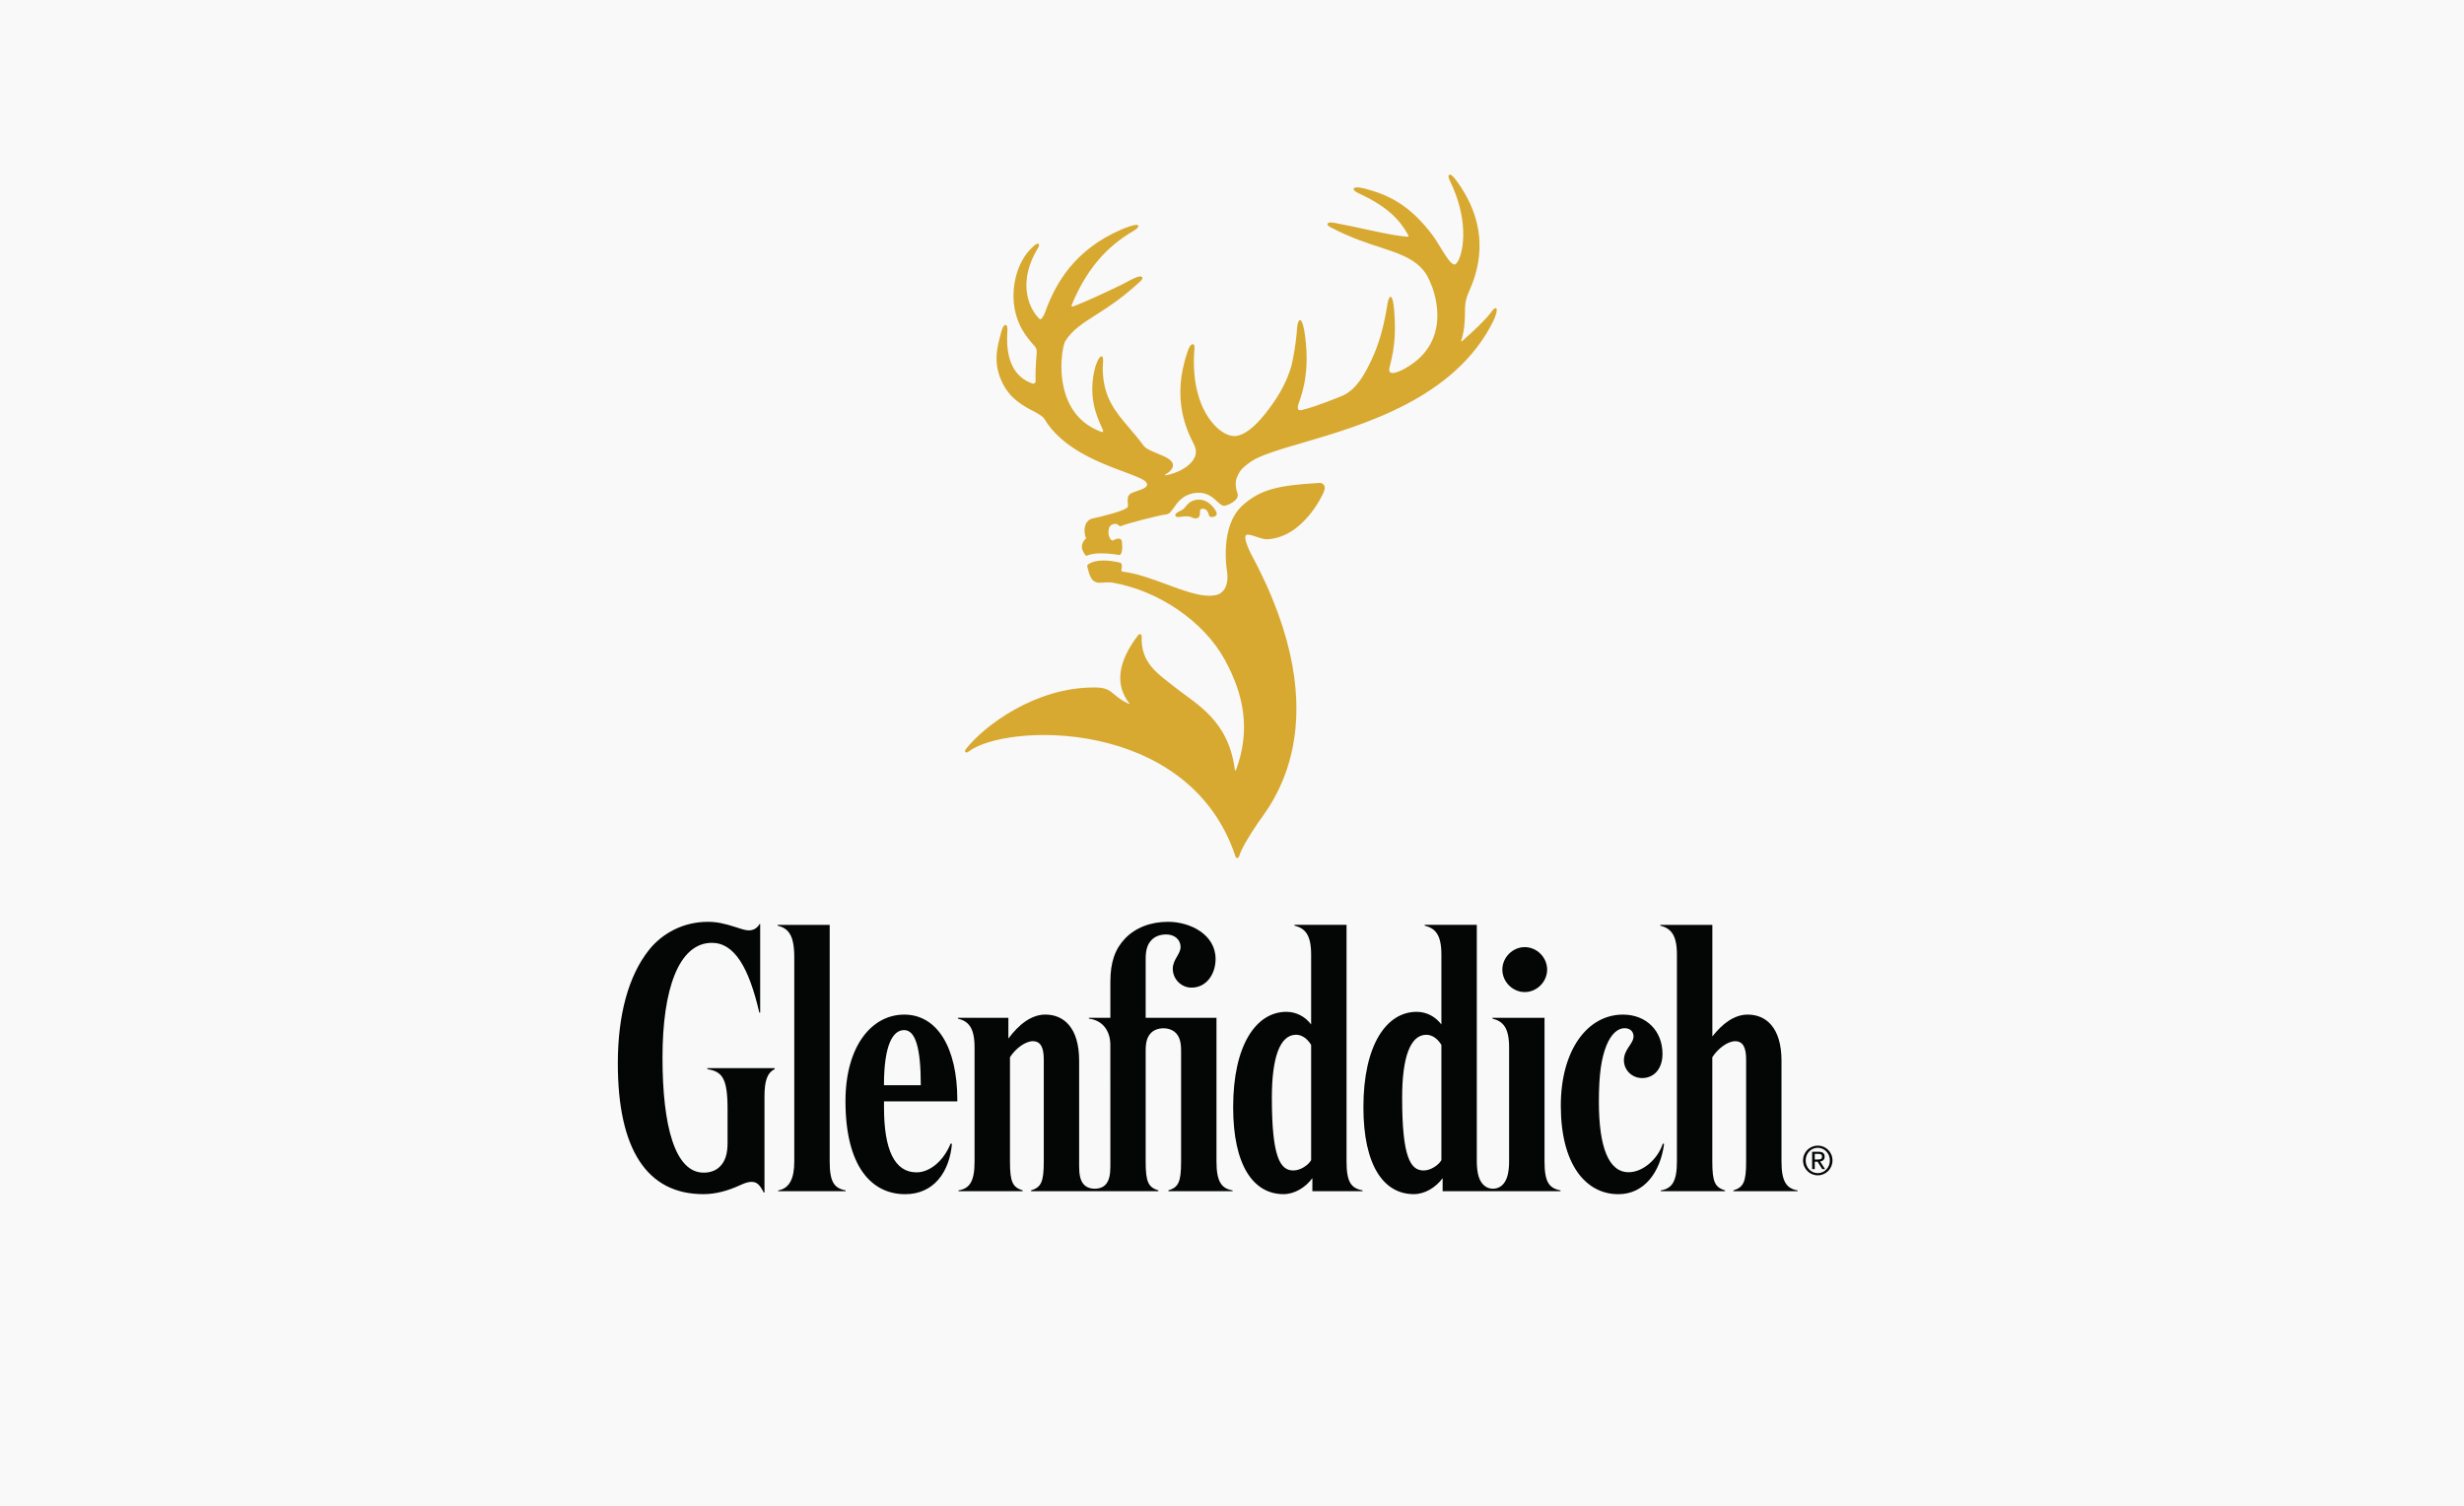 <?xml version="1.0" encoding="UTF-8"?> <svg xmlns="http://www.w3.org/2000/svg" width="720" height="440" viewBox="0 0 720 440" fill="none"> <rect width="720" height="440" fill="#F9F9F9"></rect> <path d="M385.565 141.119C373.148 141.802 368.214 143.119 363.115 147.654C356.317 153.698 358.471 166.521 358.569 167.051C359.017 170.388 358.102 172.751 356.013 173.678C355.236 173.956 354.367 174.082 353.359 174.082C349.894 174.082 345.533 172.467 340.908 170.759C336.58 169.163 332.12 167.508 327.983 167.025C327.68 166.978 327.66 166.661 327.693 166.502C327.799 166.032 327.838 165.548 327.818 165.158C327.779 164.588 327.404 164.429 327.252 164.396C325.5 163.993 323.899 163.781 322.496 163.781C320.737 163.781 319.294 164.099 318.214 164.734C317.64 165.079 317.64 165.337 317.753 165.767C318.313 167.501 318.582 170.507 321.633 170.269C323.299 170.136 324.274 170.13 324.94 170.222C338.418 172.513 351.758 181.523 357.924 192.838C363.352 202.807 365.559 213.029 361.198 224.959C361.112 225.198 360.869 225.178 360.829 224.92C358.998 210.481 349.65 205.826 343.405 200.881C338.233 196.77 333.253 193.777 333.602 185.833C333.609 185.694 333.556 185.562 333.471 185.462C333.253 185.237 332.819 185.277 332.601 185.568C326.205 193.923 326.033 200.391 329.973 205.502C330.058 205.621 329.992 205.734 329.867 205.681C327.792 204.734 326.646 203.774 325.697 202.987C324.386 201.887 323.352 201.013 320.757 200.907C320.355 200.894 319.953 200.888 319.558 200.888C302.601 200.888 287.654 211.95 282.212 218.928C281.949 219.272 281.969 219.517 282.034 219.65C282.166 219.928 282.522 219.987 282.891 219.716C293.708 211.196 347.529 209.435 361.027 250.295C361.099 250.553 361.297 250.719 361.534 250.719C361.765 250.719 361.962 250.553 362.048 250.295C362.805 247.899 364.643 244.84 367.449 240.649C370.77 235.684 392.443 211.447 365.467 161.696C363.78 158.147 363.728 156.902 363.998 156.479C364.07 156.373 364.202 156.227 364.63 156.227C365.269 156.227 366.171 156.532 367.127 156.849C368.26 157.227 369.432 157.624 370.362 157.571C380.981 156.995 386.653 144.158 386.705 144.019C387.153 142.94 387.226 142.271 386.936 141.841C386.666 141.424 386.277 141.119 385.664 141.119H385.565Z" fill="#D8A930"></path> <path d="M423.487 51.071C422.914 51.402 423.645 52.753 423.75 52.971C429.04 63.875 427.742 72.647 426.3 75.785C425.733 77.036 425.246 77.241 425.114 77.275C425.081 77.281 425.035 77.288 424.995 77.288C423.968 77.288 422.354 74.64 420.924 72.309C420.068 70.912 419.185 69.463 418.322 68.35C412.788 61.194 407.393 57.42 399.534 55.315C398.908 55.143 395.937 54.262 395.562 55.123C395.219 55.898 398.032 56.917 398.81 57.347C407.584 61.724 410.015 66.172 411.497 68.701C411.517 68.741 411.78 69.171 411.273 69.164C408.941 69.032 405.147 68.324 400.437 67.298C397.334 66.623 393.842 65.868 390.002 65.133C389.719 65.08 388.151 64.775 387.914 65.391C387.676 65.993 389.205 66.609 389.495 66.761C394.686 69.456 399.323 70.966 403.447 72.309C408.342 73.898 412.136 75.242 414.877 77.85C415.681 78.625 416.372 79.486 416.926 80.413C419.132 84.332 421.089 91.071 419.337 97.189C418.058 101.664 415.022 105.239 410.285 107.821C404.962 110.594 405.957 107.649 406.095 107.132C407.736 100.889 407.756 96.487 407.466 91.846C407.42 90.721 407.13 86.735 406.326 86.728C405.575 86.722 405.219 90.23 405.035 91.19C404.336 94.997 403.131 100.194 400.766 105.166C398.796 109.31 396.544 113.521 392.591 115.5C392.255 115.672 384.251 118.943 380.582 119.763C380.384 119.797 378.513 120.518 379.508 117.797C380.647 114.62 382.9 108.085 381.181 97.016C381.142 96.751 380.641 93.421 379.844 93.547C379.014 93.673 378.955 96.923 378.915 97.275C378.526 101.253 377.973 104.338 377.354 106.927C376.115 111.171 374.093 115.09 370.964 119.254C369.923 120.638 365.061 127.424 360.647 127.424C358.869 127.424 356.668 126.186 354.751 124.1C352.242 121.366 348.177 114.984 348.961 102.69C349.001 101.981 349.271 100.724 348.592 100.591C347.716 100.465 347.116 102.471 347.057 102.65C342.202 116.473 346.859 125.801 348.638 129.37C348.869 129.826 349.047 130.197 349.152 130.455C349.58 131.521 349.56 132.587 349.106 133.62C348.144 135.758 345.529 137.354 343.388 138.128C342.36 138.499 341.418 138.764 340.726 138.877C340.318 138.956 340.417 138.704 340.522 138.638C342.149 137.725 342.821 136.705 342.742 135.805C342.617 134.328 340.436 133.428 338.124 132.481C336.51 131.813 334.85 131.124 334.264 130.343C332.848 128.423 331.444 126.768 330.087 125.179C325.779 120.135 322.36 116.123 322.222 107.748C322.209 106.569 322.643 104.12 321.906 104.12C321.016 104.12 320.14 106.927 320.061 107.205C317.782 115.613 320.47 121.637 321.813 124.603C321.932 124.861 322.05 125.126 322.163 125.378C322.34 125.788 322.657 126.53 321.609 126.113C316.603 124.206 313.177 120.624 311.431 115.427C309.066 108.39 310.601 100.777 311.253 99.718C313.342 96.374 316.517 94.362 320.542 91.819C324.086 89.582 328.394 86.695 333.282 82.141C333.671 81.776 334.007 81.253 333.724 80.955C332.92 80.121 329.271 82.458 327.834 83.153C321.51 86.192 316.833 88.337 313.605 89.522C312.986 89.747 313.118 89.191 313.164 89.092C317.334 79.035 323.052 72.257 330.996 67.609C330.996 67.609 332.92 66.576 332.597 65.901C332.235 65.166 328.322 66.775 327.65 67.073C313.737 73.09 308.526 83.094 305.805 90.091C305.805 90.091 304.593 94.103 303.658 93.117C299.962 89.35 297.716 81.697 303.236 72.581C303.335 72.402 303.902 71.574 303.447 71.263C303.144 71.058 302.69 71.329 301.873 72.064C296.609 76.831 295.865 84.404 296.221 88.264C296.833 94.865 300.081 98.578 301.826 100.571C302.433 101.266 302.979 101.69 302.933 102.995C302.591 107.47 302.558 109.065 302.61 111.29C302.624 112.137 301.965 112.177 301.635 112.058C296.49 110.204 293.987 105.51 294.317 97.698C294.343 97.089 294.626 94.964 293.809 94.951C293.025 94.937 292.518 97.208 292.42 97.572C291.359 101.624 290.041 106.199 293.032 112.111C295.311 116.632 299.066 118.611 301.807 120.062C303.302 120.856 304.593 121.538 305.147 122.359C310.292 131.084 321.22 135.169 328.447 137.864C331.741 139.095 334.343 140.055 334.956 140.949C335.173 141.293 335.232 141.578 335.147 141.836C334.883 142.591 333.368 143.1 332.136 143.517C331.333 143.795 330.634 144.027 330.226 144.338C329.369 145.02 329.475 146.152 329.567 147.066C329.6 147.483 329.64 147.913 329.554 148.099C328.994 149.264 321.583 150.985 319.297 151.495C316.748 152.078 316.484 155.216 317.354 157.274C317.347 157.274 317.347 157.274 317.347 157.281C316.879 157.751 315.654 159.102 316.326 160.79C316.51 161.214 316.945 161.942 317.116 162.187C317.314 162.432 317.538 162.425 317.953 162.24C318.447 162.021 319.956 161.69 321.346 161.69C325.094 161.69 326.787 162.187 326.972 162.187C327.163 162.187 327.274 162.154 327.439 161.975C328.21 161.147 327.828 158.254 327.828 158.221C327.795 157.718 327.393 157.374 326.82 157.374C326.398 157.374 325.904 157.546 325.351 157.877C325.048 158.036 324.771 157.844 324.607 157.672C324.139 157.168 323.842 156.149 323.902 155.302C324 153.865 324.56 153.196 325.799 153.07C326.168 153.037 326.609 153.223 326.873 153.521C326.925 153.58 327.222 153.851 327.683 153.686C329.336 152.945 338.783 150.515 340.812 150.303C341.695 150.217 342.268 149.39 342.999 148.344C344.1 146.768 345.601 144.603 349.053 144.073C349.468 144.014 349.883 143.981 350.279 143.981C352.933 143.981 354.449 145.398 355.667 146.53C356.431 147.245 357.143 147.847 357.736 147.801C358.638 147.748 362.373 146.199 361.603 144.093C361.583 144.034 360.496 141.538 361.517 139.307C362.4 137.308 363.052 136.699 365.45 134.924C368.256 133.011 373.744 131.402 380.68 129.37C398.454 124.166 425.259 116.308 436.359 93.812C437.143 92.21 437.69 90.244 437.13 90.038C436.794 89.919 436.313 90.383 435.602 91.376C434.198 93.356 429.936 97.354 427.182 99.718C427.051 99.83 426.919 99.711 426.978 99.532C428.059 96.281 428.078 92.839 428.092 90.085C428.151 88.278 428.526 87.066 428.797 86.305C428.895 86.026 429.06 85.656 429.257 85.186C431.168 80.79 436.886 67.562 425.12 52.19C424.995 52.031 424.211 51.032 423.671 51.032C423.612 51.032 423.546 51.038 423.487 51.071Z" fill="#D8A930"></path> <path d="M346.509 147.936C346.193 148.36 345.87 148.797 345.152 149.148C344.355 149.531 343.571 149.942 343.446 150.386C343.419 150.472 343.413 150.644 343.531 150.803C343.683 150.995 343.953 151.094 344.342 151.094C344.342 151.094 344.638 151.074 344.98 151.021C345.363 150.968 345.89 150.889 346.614 150.856C347.675 150.823 348.492 151.28 348.505 151.28C348.643 151.365 349.006 151.484 349.381 151.484C349.75 151.484 350.06 151.372 350.27 151.14C350.534 150.869 350.659 150.445 350.639 149.876C350.626 149.525 350.613 149.088 350.837 148.85C350.969 148.711 351.16 148.638 351.436 148.631C351.95 148.631 352.866 148.87 353.222 150.445C353.307 150.836 353.65 151.094 354.098 151.094C354.678 151.081 355.145 150.889 355.383 150.571C355.541 150.372 355.587 150.128 355.521 149.889C355.277 148.949 353.261 145.99 350.363 145.99C348.38 145.99 347.174 147.049 346.509 147.936Z" fill="#D8A930"></path> <path d="M530.286 337.174H531.367C532.131 337.174 532.414 337.413 532.414 337.962C532.414 338.625 532.065 338.817 531.143 338.817H530.286V337.174ZM529.522 341.624H530.286V339.452H531.11L532.48 341.624H533.29L531.848 339.386C532.71 339.286 533.172 338.764 533.172 337.995C533.172 337.009 532.592 336.552 531.4 336.552H529.522V341.624ZM531.175 342.802C533.132 342.802 534.7 341.186 534.7 339.095C534.7 336.99 533.132 335.394 531.175 335.394C529.186 335.394 527.631 336.99 527.631 339.095C527.631 341.186 529.186 342.802 531.175 342.802ZM531.175 334.752C533.501 334.752 535.464 336.625 535.464 339.095C535.464 341.558 533.501 343.438 531.175 343.438C528.817 343.438 526.867 341.558 526.867 339.095C526.867 336.625 528.817 334.752 531.175 334.752Z" fill="#040606"></path> <path d="M206.691 312.115H226.381V312.38C224.181 313.519 223.39 315.81 223.39 320.45V348.461H223.18C222.02 346.243 221.236 345.349 219.569 345.349C218.562 345.349 217.481 345.766 216.23 346.336C212.646 347.978 209.108 348.938 205.505 348.938C189.029 348.938 180.531 335.803 180.531 310.739C180.531 296.471 183.687 285.158 189.523 277.723C193.529 272.592 199.839 269.362 206.796 269.362C209.345 269.362 211.526 269.785 215.169 270.977C217.363 271.692 218.001 271.857 218.884 271.857C220.531 271.857 221.585 270.752 221.941 270.01H222.132V295.896H221.882C218.838 282.741 214.615 275.505 208.015 275.505C198.364 275.505 193.588 288.991 193.588 308.991C193.588 329.143 197.257 342.655 205.617 342.655C207.718 342.655 209.326 341.967 210.465 340.775C211.908 339.279 212.6 337.173 212.6 333.949V324.052C212.6 314.989 211.012 313.128 206.691 312.4V312.115Z" fill="#040606"></path> <path d="M247.113 347.846V348.078H227.39V347.846C230.677 347.297 232.093 344.357 232.093 339.425V279.776C232.093 273.236 230.401 271.276 227.219 270.481V270.25H242.443V339.425C242.443 345.443 243.793 347.211 247.113 347.846Z" fill="#040606"></path> <path d="M383.123 339C382.385 340.357 380.086 342.019 377.938 342.019C374.052 342.019 371.647 338.107 371.647 320.762C371.647 309.083 373.966 302.363 378.729 302.363C380.415 302.363 382.016 303.496 383.123 305.329V339ZM393.472 339.417V270.242H378.254V270.474C381.423 271.268 383.123 273.227 383.123 278.954V299.344C381.344 297.027 378.775 295.664 375.896 295.664C367.049 295.664 360.336 305.376 360.336 323.522C360.336 340.569 366.252 348.938 375.066 348.938C378.215 348.938 381.417 347.064 383.485 344.264V348.07H398.149V347.838C394.822 347.203 393.472 345.435 393.472 339.417Z" fill="#040606"></path> <path d="M421.185 305.329C420.078 303.495 418.484 302.37 416.791 302.37C412.035 302.37 409.716 309.09 409.716 320.768C409.716 338.113 412.114 342.019 416.001 342.019C418.142 342.019 420.447 340.357 421.185 339V305.329ZM440.974 306.124C440.974 300.391 439.281 298.438 436.106 297.643V297.411H451.323V339.424C451.323 345.442 452.674 347.203 456 347.838V348.077H421.547V344.27C419.485 347.064 416.277 348.938 413.122 348.938C404.32 348.938 398.398 340.569 398.398 323.522C398.398 305.382 405.118 295.664 413.959 295.664C416.837 295.664 419.406 297.027 421.185 299.345V278.954C421.185 273.227 419.492 271.268 416.31 270.48V270.242H431.534V339.166C431.534 342.191 431.989 344.111 432.812 345.395C433.669 346.726 434.914 347.349 436.258 347.349C437.608 347.349 438.86 346.726 439.709 345.395C440.533 344.111 440.974 342.191 440.974 339.166V306.124ZM438.998 283.323C438.998 279.768 441.995 276.756 445.546 276.756C449.09 276.756 452.087 279.768 452.087 283.323C452.087 286.878 449.09 289.891 445.546 289.891C441.995 289.891 438.998 286.878 438.998 283.323Z" fill="#040606"></path> <path d="M264.189 301.002C267.456 301.002 269.064 306.053 269.064 317.11H258.3C258.3 305.378 260.863 301.002 264.189 301.002ZM264.505 348.953C272.944 348.953 277.463 342.346 278.161 334.256L277.786 334.15C275.619 339.466 271.528 342.571 267.832 342.571C261.435 342.571 258.313 336.057 258.313 323.597V321.823H279.736V321.379C279.736 306.027 273.794 296.474 264.229 296.474C254.696 296.474 247.055 305.729 247.055 321.75C247.055 340.711 254.571 348.953 264.505 348.953Z" fill="#040606"></path> <path d="M360.17 347.84V348.078H341.415V347.84C344.34 346.927 345.124 345.43 345.124 339.425V306.933C345.124 304.576 344.689 303.067 343.694 301.955C342.864 301.034 341.5 300.472 339.952 300.472C338.398 300.472 337.034 301.034 336.211 301.955C335.209 303.067 334.775 304.576 334.775 306.933V339.419C334.775 345.423 335.558 346.927 338.49 347.84V348.078L301.283 348.072V347.84C304.215 346.927 304.999 345.423 304.999 339.419V309.588C304.999 305.993 304.043 304.245 301.797 304.245C299.682 304.245 296.843 306.264 295.124 308.919V339.419C295.124 345.423 295.914 346.927 298.839 347.84V348.072H280.077V347.84C283.365 347.291 284.775 345.185 284.775 339.419V306.112C284.775 300.386 283.088 298.426 279.906 297.638V297.413H294.656V303.471C297.693 299.392 301.323 296.466 305.466 296.466C310.815 296.466 315.334 300.26 315.334 309.952V340.743C315.334 343.226 315.671 344.689 316.415 345.755C317.166 346.814 318.385 347.35 319.893 347.35C321.421 347.35 322.633 346.814 323.378 345.755C324.122 344.689 324.458 343.226 324.458 340.743L324.445 305.337C324.445 301.392 322.37 298.174 318.187 297.645V297.413H324.458V286.873C324.458 281.233 325.782 277.347 328.767 274.229C331.777 271.084 336.217 269.356 341.303 269.356C347.792 269.356 355.203 273.063 355.203 280.22C355.203 284.556 352.601 288.588 348.167 288.588C345.078 288.588 342.693 286.006 342.693 283.087C342.693 280.372 344.972 278.856 344.972 276.685C344.972 274.626 343.266 273.057 340.815 273.057C338.931 273.057 337.502 273.64 336.5 274.666C335.348 275.851 334.775 277.459 334.775 280.134V297.413H355.466V339.419C355.466 345.185 356.883 347.291 360.17 347.84Z" fill="#040606"></path> <path d="M525.278 347.846V348.078H506.51V347.846C509.441 346.933 510.232 345.43 510.232 339.425V309.594C510.232 305.999 509.263 304.252 507.023 304.252C504.909 304.252 502.07 306.271 500.35 308.925V339.425C500.35 345.43 501.141 346.933 504.072 347.846V348.078H485.304V347.846C488.591 347.297 490.008 345.192 490.008 339.425V278.962C490.008 273.236 488.308 271.276 485.133 270.481V270.25H500.364V302.855C503.308 299.107 506.76 296.473 510.699 296.473C516.049 296.473 520.568 300.266 520.568 309.958V339.425C520.568 345.192 521.991 347.297 525.278 347.846Z" fill="#040606"></path> <path d="M472.91 348.953C463.397 348.953 456.078 340.301 456.078 323.101C456.078 306.875 463.845 296.474 474.24 296.474C481.045 296.474 485.795 301.194 485.795 307.967C485.795 312.191 483.41 315.017 479.833 315.017C476.849 315.017 474.517 312.661 474.517 309.827C474.517 306.544 477.33 305.028 477.33 302.836C477.33 301.433 476.355 300.446 474.675 300.446C472.725 300.446 470.769 302.161 469.412 305.511C467.936 309.198 467.205 313.885 467.205 321.956C467.205 335.408 470.143 342.532 475.894 342.532C480.064 342.532 484.425 338.705 485.894 334.157L486.256 334.289C485.202 342.273 480.637 348.953 472.91 348.953Z" fill="#040606"></path> </svg> 